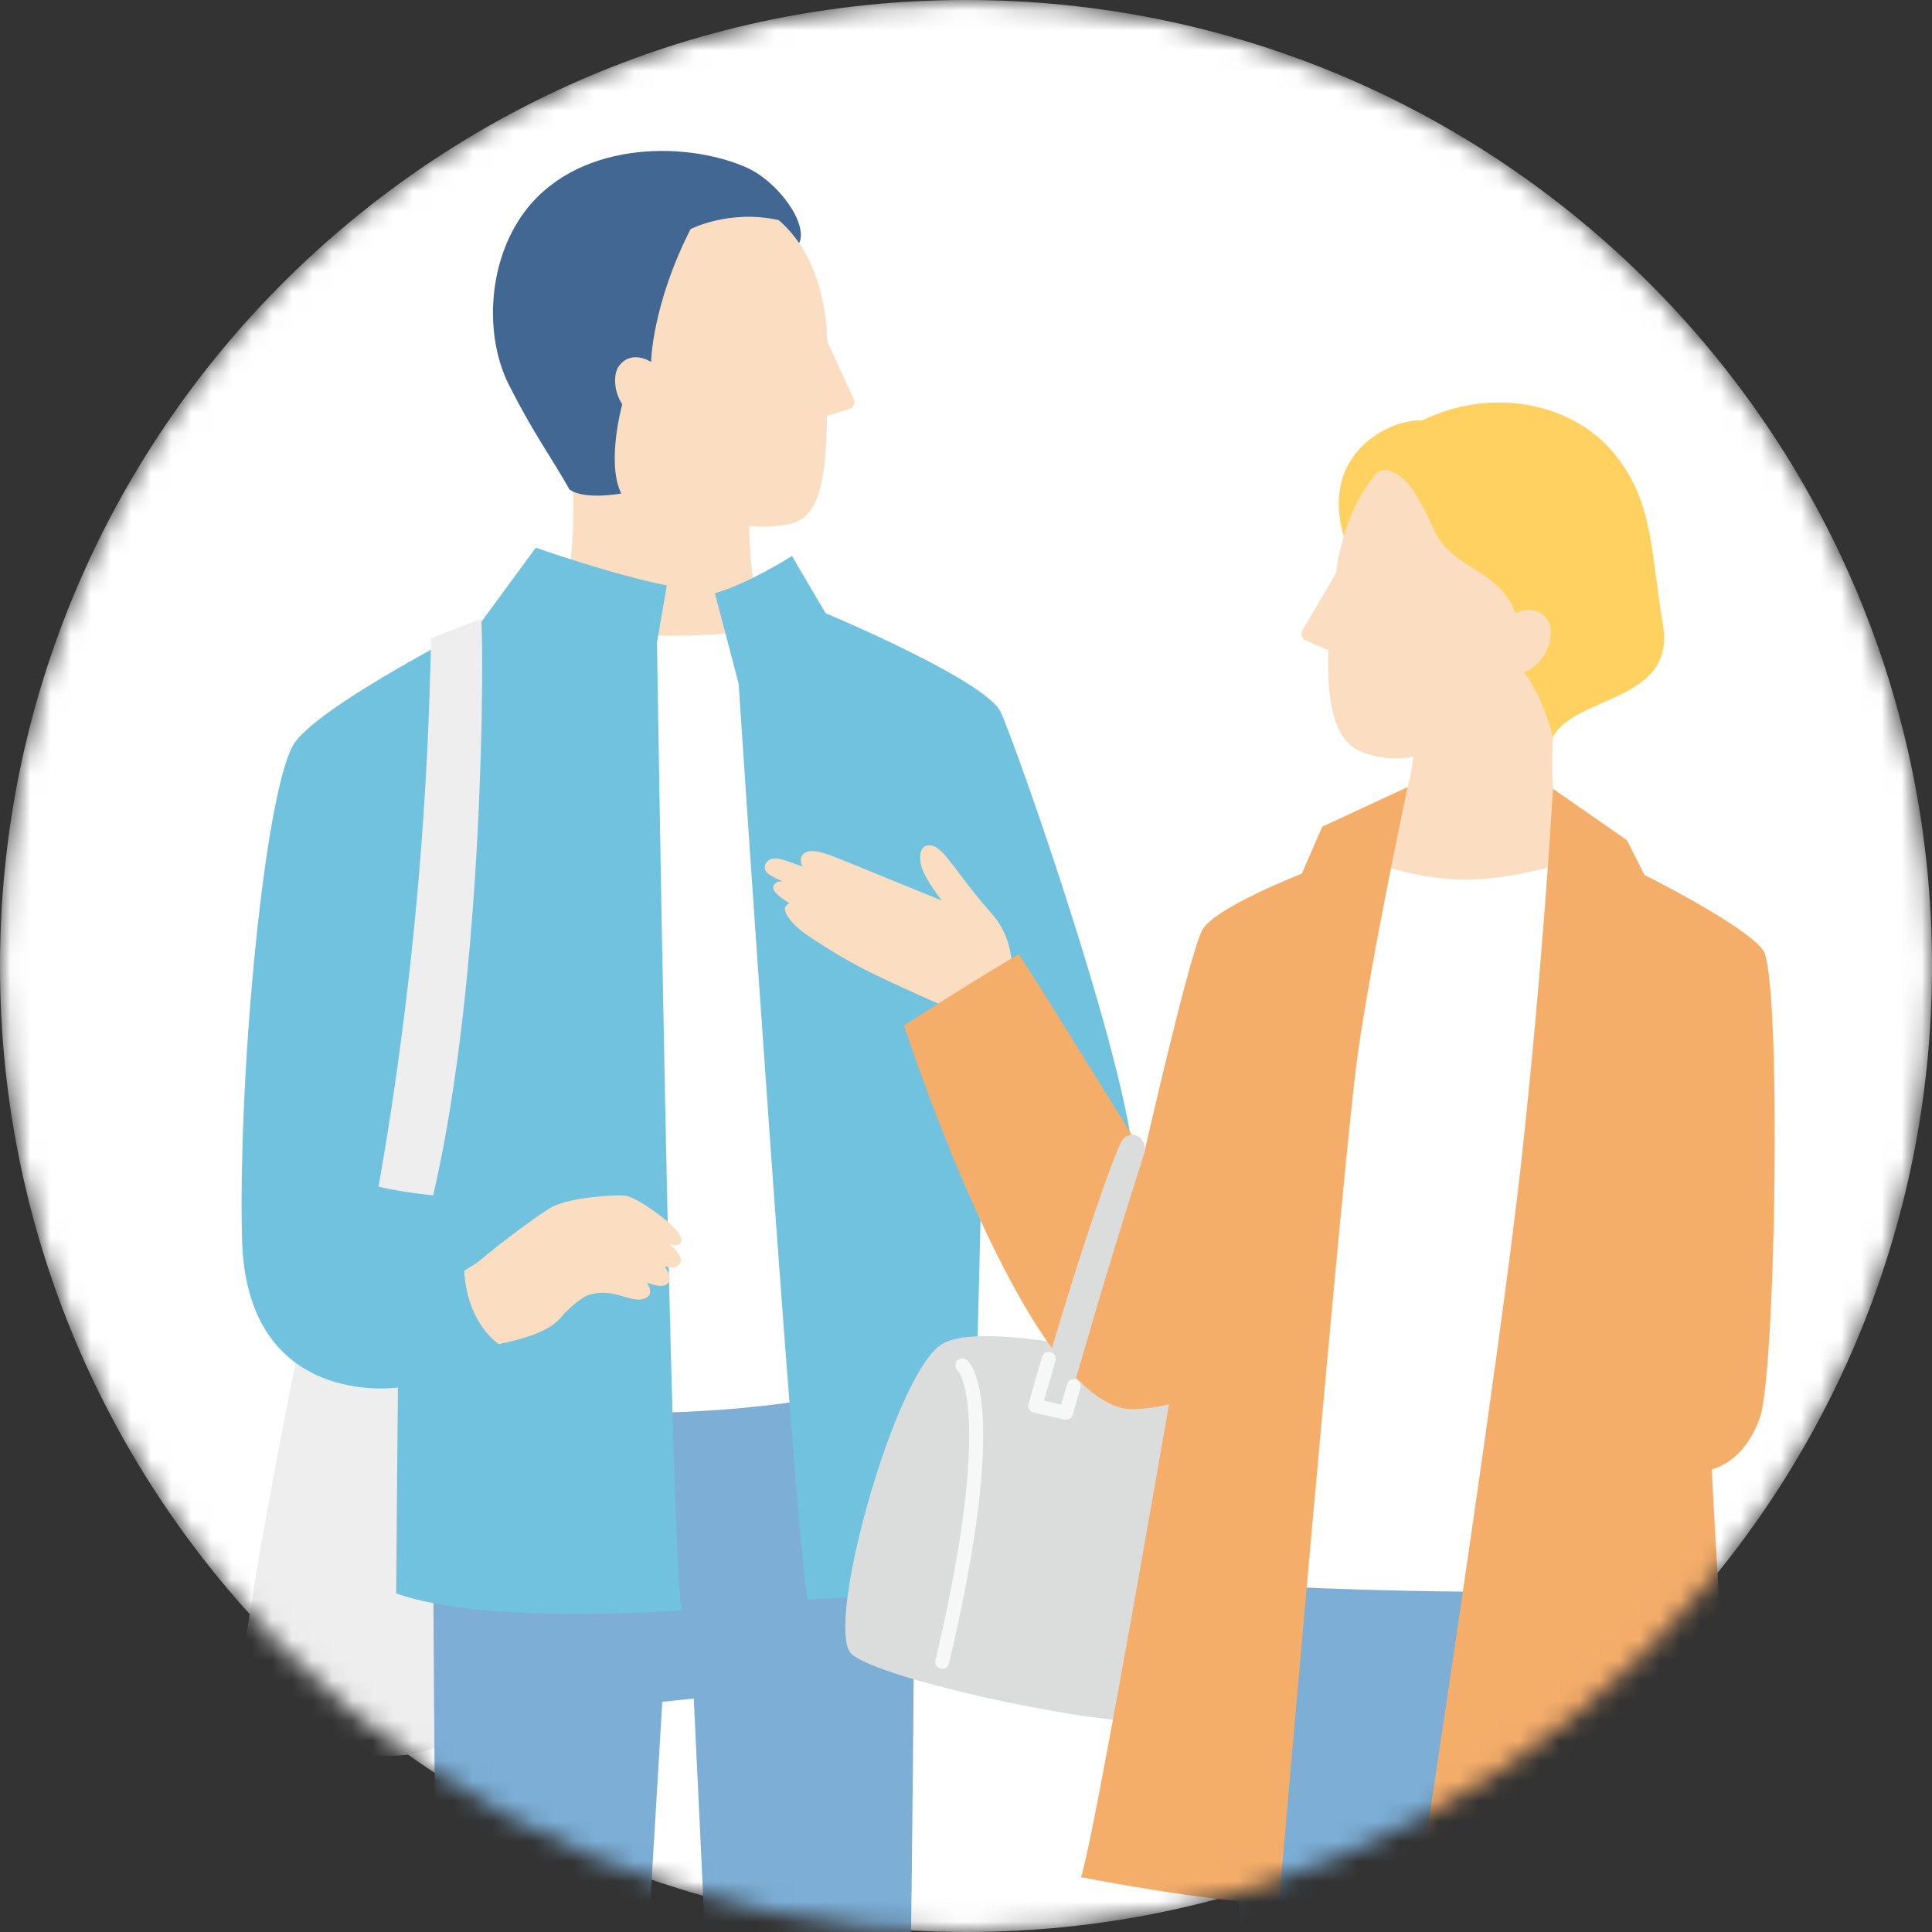 <svg width="96" height="96" viewBox="0 0 96 96" fill="none" xmlns="http://www.w3.org/2000/svg">
<rect x="0" y="0" width="96" height="96" fill="#333333" stroke="none"/>
<g clip-path="url(#clip0_10642_2220)">
<mask id="mask0_10642_2220" style="mask-type:luminance" maskUnits="userSpaceOnUse" x="0" y="0" width="96" height="96">
<path d="M48 96C74.51 96 96 74.51 96 48C96 21.49 74.51 0 48 0C21.49 0 0 21.49 0 48C0 74.51 21.49 96 48 96Z" fill="white"/>
</mask>
<g mask="url(#mask0_10642_2220)">
<path d="M48 96C74.51 96 96 74.51 96 48C96 21.49 74.51 0 48 0C21.49 0 0 21.49 0 48C0 74.51 21.49 96 48 96Z" fill="white"/>
<path d="M23.84 62.634L15.927 61.578C15.927 61.578 11.882 80.93 12.002 83.973C12.123 87.017 21.603 88.561 22.694 85.876C23.259 84.486 23.84 62.634 23.84 62.634Z" fill="#EEEEEF"/>
<path d="M21.548 70.454C21.372 80.049 22.157 135.153 22.157 135.153C22.157 135.153 26.29 136.468 29.874 135.319L32.91 84.56L34.473 84.399L36.886 135.153C40.348 136.454 44.65 135.239 44.65 135.239C44.65 135.239 45.758 76.608 45.33 69.378L21.55 70.454H21.548Z" fill="#7CAED6"/>
<path d="M27.568 30.872C28.191 30.226 28.575 27.039 28.476 24.427L28.535 19.722L37.258 19.831L37.228 26.137C37.228 27.544 37.47 30.998 38.705 32.662L33.691 36.122L27.568 30.874V30.872Z" fill="#FBDEC1"/>
<path d="M32.538 21.584C33.952 25.523 36.205 26.53 39.116 26.062C40.652 25.814 41.048 24.132 41.094 20.668L42.209 20.317C42.412 20.254 42.511 20.026 42.423 19.834L41.105 16.956C41.094 16.702 41.092 16.444 41.065 16.175C40.356 9.306 34.999 9.56 34.999 9.56C34.999 9.56 30.253 9.239 28.868 14.14C27.374 19.427 32.54 21.585 32.54 21.585L32.538 21.584Z" fill="#FBDEC1"/>
<path d="M39.709 12.083C39.394 11.622 39.048 11.244 38.689 10.936C36.241 10.39 34.315 11.383 34.315 11.383C32.397 15.149 32.351 17.986 32.351 17.986C32.351 17.986 31.385 17.335 30.748 18.198C30.481 18.561 30.473 19.41 30.92 20.088C30.92 20.088 30.112 22.988 30.869 24.522C30.869 24.522 29.04 24.862 28.299 24.324C27.311 22.577 26.589 21.68 25.299 19.148C24.104 16.802 24.193 13.252 25.901 10.755C28.471 6.999 33.979 6.959 37.072 8.313C38.628 8.993 40.181 11.097 39.709 12.085V12.083Z" fill="#416792"/>
<path d="M37.524 31.334C37.524 31.334 33.407 31.911 29.67 31.334V70.159C29.67 70.159 35.085 70.487 41.183 69.379L37.523 31.334H37.524Z" fill="white"/>
<path d="M48.732 60.342C52.163 61.637 55.43 61.819 56.269 58.844C57.108 55.871 50.488 36.96 49.716 35.369C48.944 33.779 41.023 30.47 41.023 30.47L39.353 27.627C39.353 27.627 37.221 28.989 35.522 29.477L36.701 33.968C36.701 33.968 39.429 75.057 40.115 79.48C40.115 79.48 45.53 79.25 48.273 78.794L48.73 60.342H48.732Z" fill="#71C2DE"/>
<path d="M23.851 30.988L26.625 27.213C26.625 27.213 30.314 28.52 33.136 29.093L32.645 31.922C32.645 31.922 33.32 76.66 33.86 80.015C33.86 80.015 24.183 80.777 19.684 79.176L19.772 68.947C19.772 68.947 12.208 70.055 12.023 61.505C11.835 52.956 13.207 38.825 14.675 36.859C16.14 34.893 23.853 30.988 23.853 30.988H23.851Z" fill="#71C2DE"/>
<path d="M23.841 62.635C25.018 61.638 27.003 60.176 27.515 59.933C28.427 59.504 30.393 59.366 31.016 59.406C31.637 59.446 33.274 60.713 33.585 61.091C33.899 61.469 33.964 61.737 33.679 61.863C33.595 61.899 33.438 61.867 33.242 61.796C33.44 61.964 33.969 62.448 33.805 62.753C33.673 62.998 33.394 63.034 33.035 62.929C33.152 63.116 33.337 63.472 33.255 63.663C33.161 63.881 32.882 64.001 32.238 63.764C32.21 63.753 32.179 63.741 32.149 63.73C32.281 63.944 32.54 64.488 31.812 64.572C31.432 64.616 30.828 64.33 30.282 64.257C29.814 64.196 29.397 64.276 29.09 64.41C29.09 64.41 28.463 64.763 27.869 65.464C27.355 66.072 26.377 66.458 24.789 66.788C24.789 66.788 23.217 65.81 23.066 63.139C23.066 63.139 23.654 62.795 23.843 62.635H23.841Z" fill="#FBDEC1"/>
<path d="M21.437 31.709C21.316 33.747 21.36 44.437 18.811 58.963C19.916 59.24 21.524 59.398 21.524 59.398C24.077 48.447 24.048 32.102 23.909 30.738L21.437 31.709Z" fill="#EEEEEF"/>
<path d="M38.8 42.694C38.999 42.741 39.402 42.883 39.892 43.065C39.736 42.848 39.811 42.616 39.811 42.616C39.932 42.237 40.373 42.154 41.403 42.554C42.036 42.8 43.296 43.314 44.17 43.676C44.862 43.962 46.101 44.466 46.793 44.746C46.549 44.421 46.042 43.74 45.841 43.219C45.582 42.545 45.732 41.894 46.303 42.014C46.945 42.152 47.596 43.513 49.285 45.406C50.541 46.814 50.266 48.651 50.266 48.651C50.609 49.526 51.754 52.884 51.754 52.884L48.12 53.824L46.833 49.966C46.833 49.966 44.713 49.034 43.258 48.322C41.941 47.678 40.818 46.935 40.224 46.544C39.297 45.936 38.871 45.278 39.041 45.039C39.098 44.961 39.155 44.909 39.229 44.88C38.779 44.608 38.324 44.263 38.433 44.024C38.52 43.83 38.696 43.782 38.888 43.797C38.362 43.567 38.125 43.413 38.049 43.285C37.892 43.02 38.103 42.523 38.795 42.687L38.8 42.694Z" fill="#FBDEC1"/>
<path d="M59.484 68.264C59.484 68.264 49.129 65.335 46.789 66.799C44.448 68.262 40.923 80.954 42.316 82.19C43.709 83.426 53.63 85.53 56.38 85.501L59.484 68.264Z" fill="#DBDCDC"/>
<path d="M82.596 81.741C82.596 81.741 83.462 89.668 83.123 97.404C82.993 100.382 82.432 107.732 82.302 115.516C82.094 127.944 81.448 142.367 81.448 142.367C77.694 142.965 75.332 142.367 75.332 142.367L73.368 115.779L72.172 92.874L71.246 92.656L71.215 141.459C66.826 142.149 64.981 141.402 64.981 141.402C64.981 141.402 62.014 106.051 61.664 98.315C61.307 90.379 61.847 81.781 61.847 81.781L62.291 77.925H82.113L82.598 81.737L82.596 81.741Z" fill="#7CAED6"/>
<path d="M77.812 41.932L76.849 45.589L69.108 45.442L68.737 41.732C70.151 39.401 70.139 38.319 70.319 36.717L70.71 32.41L77.493 33.025C77.493 33.025 76.492 39.752 77.814 41.931L77.812 41.932Z" fill="#FBDEC1"/>
<path d="M66.387 28.48L64.721 31.308C64.61 31.497 64.688 31.741 64.891 31.827L66.003 32.309C65.877 35.868 66.729 36.82 67.357 37.209C67.797 37.481 68.953 37.861 70.239 37.595C70.239 37.595 72.868 37.087 73.693 35.832C74.52 34.577 74.725 34.166 74.725 34.166C74.725 34.166 80.281 32.49 79.302 26.881C78.397 21.68 73.469 21.507 73.469 21.507C73.469 21.507 67.973 20.674 66.511 27.681C66.454 27.955 66.425 28.222 66.387 28.482V28.48Z" fill="#FBDEC1"/>
<path d="M62.812 78.791L65.394 46.015L67.868 42.67C67.868 42.67 69.662 43.564 72.321 43.698C75.086 43.837 78.399 42.67 78.399 42.67L79.633 47.278L78.013 79.049C70.724 79.232 62.812 78.789 62.812 78.789V78.791Z" fill="white"/>
<path d="M66.771 26.65C67.153 25.372 67.684 24.405 68.282 23.677C68.282 23.677 68.63 22.888 69.692 23.769C70.296 24.269 70.776 25.318 71.311 26.44C72.203 28.31 74.524 28.274 75.3 30.475C75.3 30.475 76.366 29.906 76.93 30.865C77.256 31.421 76.977 32.871 75.745 33.402C75.745 33.402 76.725 34.739 77.155 36.638C78.265 34.518 83.307 34.915 82.627 31.012C82.016 27.506 82.199 24.953 80.21 22.537C78.066 19.929 74.016 19.245 70.665 20.892C69.114 20.79 65.546 22.496 66.773 26.652L66.771 26.65Z" fill="#FFD160"/>
<path d="M77.167 39.193L80.841 41.749L81.714 43.478C81.714 43.478 86.681 45.949 87.606 47.212C88.531 48.475 88.252 68.195 87.444 70.459C86.636 72.723 85.052 73.01 85.052 73.01C85.052 73.01 85.95 90.058 86.636 94.912C86.636 94.912 73.984 94.679 70.411 94.286C70.411 94.286 74.5 67.72 75.615 57.511C76.697 47.613 77.165 39.191 77.165 39.191L77.167 39.193Z" fill="#F5AD6A"/>
<path d="M65.7 41.078L64.684 43.413C64.684 43.413 60.368 45.088 59.745 46.2C59.122 47.31 56.837 57.36 56.837 57.36C56.837 57.36 51.591 48.858 50.626 47.412C50.626 47.412 48.832 48.44 44.919 50.954C44.919 50.954 51.147 70.189 56.325 70.019C56.988 69.998 57.571 69.909 58.087 69.779C56.459 79.144 54.212 91.817 53.713 93.275C53.713 93.275 60.06 94.534 63.549 94.589C63.549 94.589 66.751 57.57 67.437 52.595C68.123 47.62 69.945 39.108 69.945 39.108L65.7 41.078Z" fill="#F5AD6A"/>
<path d="M55.693 56.779C55.284 57.576 53.509 62.538 51.44 69.853L52.968 70.203C54.036 66.525 54.988 63.166 56.839 57.358C57.112 56.502 56.104 55.981 55.693 56.778V56.779Z" fill="#DBDCDC"/>
<path d="M46.819 82.919C46.792 82.919 46.765 82.916 46.739 82.91C46.553 82.866 46.439 82.681 46.483 82.493C49.411 70.123 47.612 68.12 47.594 68.101C47.447 67.979 47.432 67.769 47.554 67.62C47.677 67.473 47.9 67.457 48.047 67.58C48.276 67.769 50.199 69.796 47.155 82.652C47.117 82.811 46.975 82.918 46.819 82.918V82.919Z" fill="#F7F7F7"/>
<path d="M52.967 70.549C52.943 70.549 52.916 70.545 52.891 70.539L51.362 70.189C51.271 70.168 51.191 70.111 51.143 70.029C51.095 69.947 51.082 69.849 51.108 69.758C51.338 68.95 51.561 68.17 51.783 67.421C51.836 67.238 52.029 67.133 52.213 67.186C52.396 67.24 52.501 67.433 52.448 67.616C52.26 68.254 52.069 68.913 51.874 69.595L52.728 69.792L53.023 68.778C53.076 68.594 53.267 68.489 53.451 68.541C53.634 68.594 53.739 68.785 53.688 68.969L53.302 70.298C53.258 70.449 53.12 70.547 52.969 70.547L52.967 70.549Z" fill="#F7F7F7"/>
</g>
</g>
<defs>
<clipPath id="clip0_10642_2220">
<rect width="96" height="96" fill="white"/>
</clipPath>
</defs>
</svg>
